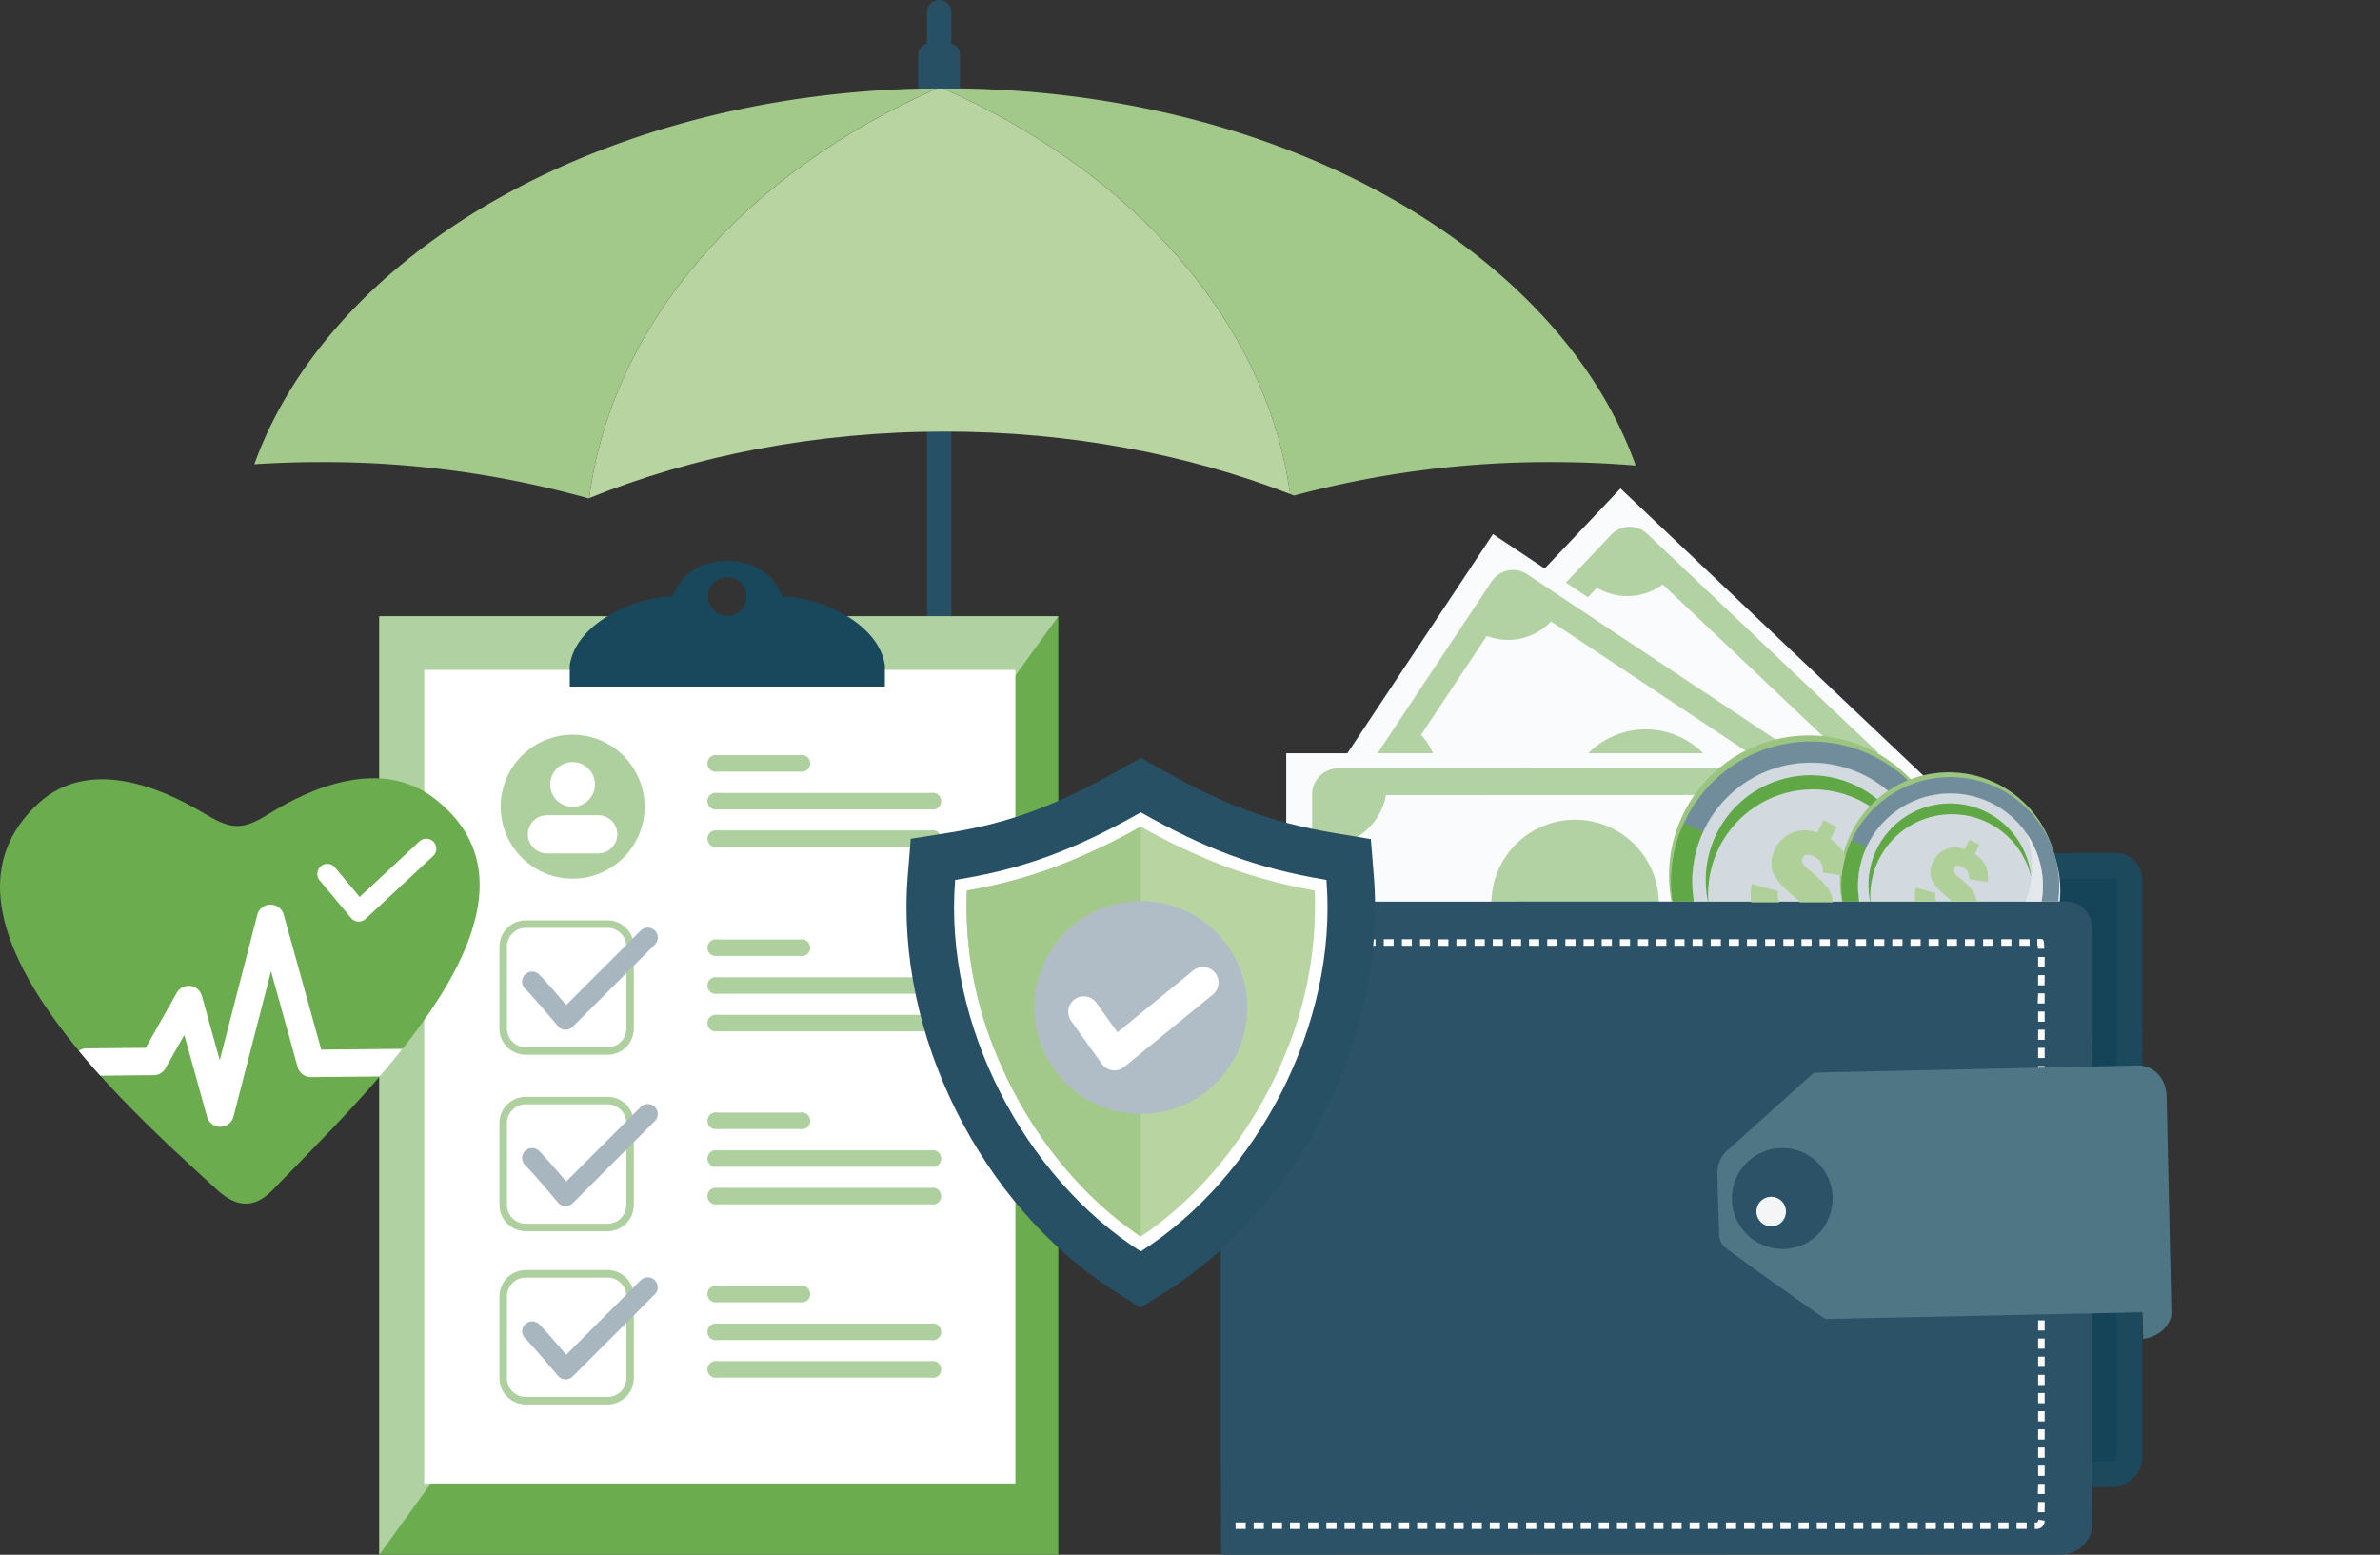 <svg xmlns="http://www.w3.org/2000/svg" width="576.63" height="376.594" viewBox="0 0 576.63 376.594"><rect x="0" y="0" width="576.63" height="376.594" fill="#333333" stroke="none"/><g id="Group_2448" data-name="Group 2448" transform="translate(-36.845 -65.499)"><path id="Path_10544" data-name="Path 10544" d="M368.439,250.745" transform="translate(245.036 136.89)" fill="#264e63"></path><path id="Path_10545" data-name="Path 10545" d="M211.812,184.388l212.082-.07a6.309,6.309,0,0,1,6.292,6.288l.045,139.952a7.36,7.36,0,0,1-7.335,7.34l-215.955.07-.047-148.659a4.933,4.933,0,0,1,4.918-4.921" transform="translate(125.66 87.803)" fill="#1d495d" fill-rule="evenodd"></path><path id="Path_10546" data-name="Path 10546" d="M211.3,187.941l.045,141.216,208.184-.068a1.23,1.23,0,0,0,1.257-1.156l-.045-139.952a.135.135,0,0,0-.118-.108Z" transform="translate(128.92 90.43)" fill="#154459" fill-rule="evenodd"></path><rect id="Rectangle_871" data-name="Rectangle 871" width="71.507" height="139.479" transform="matrix(0.688, -0.726, 0.726, 0.688, 380.265, 235.732)" fill="#fafbfc"></rect><path id="Path_10547" data-name="Path 10547" d="M357.28,232.671a14.383,14.383,0,0,1-.071-15.962l-67.437-63.877a14.389,14.389,0,0,1-15.943.793l-19.8,20.9a14.39,14.39,0,0,1,.071,15.962l67.435,63.877a14.385,14.385,0,0,1,15.943-.791Zm12.606-4.132-35.849,37.845a6.184,6.184,0,0,1-8.742.237L241.66,187.4a6.184,6.184,0,0,1-.238-8.74l35.849-37.845a6.184,6.184,0,0,1,8.742-.237L369.647,219.8A6.182,6.182,0,0,1,369.886,228.539Z" transform="translate(149.924 54.228)" fill="#b2d2a3" fill-rule="evenodd"></path><path id="Path_10548" data-name="Path 10548" d="M298.884,169.192a19.668,19.668,0,1,1-27.8.755,19.671,19.671,0,0,1,27.8-.755" transform="translate(169.108 72.643)" fill="#bad7ac" fill-rule="evenodd"></path><rect id="Rectangle_872" data-name="Rectangle 872" width="71.507" height="139.479" transform="translate(358.98 254.435) rotate(-56.391)" fill="#fafbfc"></rect><path id="Path_10549" data-name="Path 10549" d="M351.909,224.49a14.386,14.386,0,0,1-2.8-15.715l-77.36-51.416a14.385,14.385,0,0,1-15.572,3.506l-15.938,23.979a14.388,14.388,0,0,1,2.8,15.717L320.4,251.976a14.391,14.391,0,0,1,15.574-3.507Zm11.717-6.224L334.77,261.681a6.183,6.183,0,0,1-8.571,1.725L230.256,199.64a6.187,6.187,0,0,1-1.729-8.573l28.856-43.413a6.184,6.184,0,0,1,8.571-1.727L361.9,209.693A6.187,6.187,0,0,1,363.626,218.266Z" transform="translate(140.884 58.67)" fill="#b2d2a3" fill-rule="evenodd"></path><path id="Path_10550" data-name="Path 10550" d="M285.381,170.384a19.668,19.668,0,1,1-27.267,5.493,19.666,19.666,0,0,1,27.267-5.493" transform="translate(161.079 75.075)" fill="#b2d2a3" fill-rule="evenodd"></path><rect id="Rectangle_873" data-name="Rectangle 873" width="143.808" height="73.727" transform="translate(348.475 247.956)" fill="#fafbfc"></rect><path id="Path_10551" data-name="Path 10551" d="M344.677,190.9A14.839,14.839,0,0,1,333.3,179l-95.77.031a14.83,14.83,0,0,1-11.368,11.9l.01,29.688a14.83,14.83,0,0,1,11.375,11.895l95.77-.031a14.83,14.83,0,0,1,11.368-11.9Zm6.5-12.034.017,53.748a6.377,6.377,0,0,1-6.373,6.377l-118.777.037a6.376,6.376,0,0,1-6.377-6.37l-.017-53.75a6.375,6.375,0,0,1,6.373-6.375l118.777-.04A6.377,6.377,0,0,1,351.181,178.864Z" transform="translate(135.089 79.063)" fill="#b2d2a3" fill-rule="evenodd"></path><path id="Path_10552" data-name="Path 10552" d="M264.912,179.678a20.278,20.278,0,1,1-20.273,20.285,20.275,20.275,0,0,1,20.273-20.285" transform="translate(153.552 84.374)" fill="#b2d2a3" fill-rule="evenodd"></path><path id="Path_10553" data-name="Path 10553" d="M206.953,191.126l204.61-.066a6.5,6.5,0,0,1,6.481,6.476l.047,144.146a7.581,7.581,0,0,1-7.556,7.561L207,349.308Z" transform="translate(125.704 92.785)" fill="#2c5267" fill-rule="evenodd"></path><path id="Path_10554" data-name="Path 10554" d="M211.449,337.6l0,1.584-2.464,0V337.6Zm4.4,0v1.584l-2.462,0,0-1.584Zm4.4,0,0,1.582-2.464,0V337.6Zm4.4,0v1.584h-2.462l0-1.582Zm4.4,0,0,1.584-2.464,0V337.6Zm4.4,0v1.582l-2.462,0,0-1.584Zm4.4,0,0,1.584h-2.464v-1.584Zm4.4,0v1.584h-2.462l0-1.584Zm4.4,0,0,1.584h-2.464v-1.584Zm4.4,0v1.584h-2.462v-1.584Zm4.4,0,0,1.582h-2.464v-1.582Zm4.4,0v1.582h-2.462v-1.582Zm4.4,0,0,1.584h-2.464v-1.582Zm4.4,0v1.584h-2.462l0-1.582Zm4.4,0,0,1.584-2.464,0v-1.584Zm4.4,0v1.584l-2.462,0,0-1.584Zm4.4,0,0,1.584-2.464,0v-1.584Zm4.4,0v1.582l-2.462,0,0-1.584Zm4.4,0,0,1.582-2.464,0v-1.582Zm4.4,0v1.582l-2.462,0v-1.582Zm4.4,0,0,1.581-2.464,0v-1.582Zm4.4,0v1.584h-2.462l0-1.582Zm4.4,0v1.582l-2.464,0V337.57Zm4.4,0v1.584h-2.462l0-1.584Zm4.4,0v1.584h-2.464v-1.584Zm4.4,0v1.584h-2.462v-1.584Zm4.4,0v1.582h-2.464v-1.582Zm4.4,0v1.582h-2.462l0-1.582Zm4.4,0v1.582h-2.464v-1.582Zm4.4,0v1.582l-2.462,0,0-1.582Zm4.4,0v1.584h-2.464V337.56Zm4.4,0v1.584l-2.462,0v-1.584Zm4.4,0v1.584l-2.462,0,0-1.584Zm4.4,0,0,1.584-2.464,0v-1.584Zm4.4,0v1.582l-2.462,0,0-1.584Zm4.4,0,0,1.582-2.464,0v-1.582Zm4.4,0v1.582l-2.462,0,0-1.582Zm4.4,0,0,1.582H371.74v-1.582Zm4.4,0v1.584H376.14l0-1.584Zm4.4,0,0,1.582-2.464,0v-1.584Zm4.4,0v1.584h-2.462l0-1.584Zm4.4,0,0,1.584h-2.464v-1.584Zm4.4,0v1.584h-2.462v-1.584Zm4.4,0,0,1.582h-2.464v-1.582Zm2.452,0,.038-.009.037-.012.03-.012.054-.031.037-.03.03-.028.033-.042.014-.021.007-.014.021-.04,0-.007,0-.007.01-.033.007-.03.05-.36,1.56.273-.059.409-.04.16-.047.139-.05.122-.071.141-.1.169-.094.125-.1.111-.1.1-.183.148-.1.071-.137.078-.1.049-.176.068-.2.057-.191.031-.184.01h-.5l0-1.582.482,0Zm.323-4.939h1.584v2.464H403.37Zm0-4.4h1.584v2.464H403.37Zm0-4.4h1.584v2.462l-1.582,0Zm0-4.4,1.584,0v2.464h-1.582Zm0-4.4h1.582l0,2.462-1.584,0Zm0-4.4h1.584v2.464h-1.582Zm0-4.4h1.582l0,2.464-1.582,0Zm0-4.4,1.584,0v2.464h-1.582Zm0-4.4h1.584v2.462l-1.582,0Zm0-4.4,1.582,0,0,2.464h-1.584Zm0-4.4h1.582l0,2.462-1.584,0Zm0-4.4h1.582l0,2.464h-1.584Zm0-4.4h1.584v2.462l-1.584,0Zm0-4.4,1.584,0,0,2.464h-1.584Zm0-4.4h1.582l0,2.462h-1.584Zm0-4.4h1.582l0,2.464h-1.584Zm0-4.4h1.584v2.462h-1.584Zm0-4.4h1.584v2.464h-1.584Zm0-4.4h1.584v2.462h-1.582Zm0-4.4,1.584,0v2.464h-1.582Zm0-4.4h1.584l0,2.462h-1.584Zm0-4.4h1.582l0,2.462-1.584,0Zm0-4.4,1.584,0v2.464h-1.582Zm0-4.4h1.584v2.462l-1.582,0Zm0-4.4,1.584,0v2.464h-1.582Zm0-4.4h1.584l0,2.462-1.584,0Zm0-4.4h1.582l0,2.462h-1.584Zm0-4.4h1.584v2.462l-1.584,0Zm0-4.4,1.584,0V211.9H403.33Zm0-4.4h1.584V207.5l-1.584,0Zm0-4.4,1.584,0,0,2.464h-1.584Zm-4.53-2.732,0-1.584h2.464v1.584Zm-4.4,0v-1.584h2.462l0,1.584Zm-4.4,0,0-1.584h2.464v1.584Zm-4.4,0v-1.584h2.462l0,1.584Zm-4.4,0,0-1.584h2.464v1.582Zm-4.4,0V196.33l2.464,0v1.584Zm-4.4,0,0-1.584h2.464v1.582Zm-4.4,0v-1.582l2.462,0,0,1.584Zm-4.4,0,0-1.584h2.464v1.582Zm-4.4,0v-1.584l2.462,0v1.584Zm-4.4,0,0-1.584,2.464,0v1.584Zm-4.4,0v-1.584l2.464,0v1.584Zm-4.4,0V196.34l2.464,0v1.584Zm-4.4,0v-1.582l2.462,0v1.584Zm-4.4,0,0-1.582,2.464,0v1.584Zm-4.4,0v-1.582l2.462,0,0,1.584Zm-4.4,0v-1.582h2.464v1.582Zm-4.4,0v-1.584h2.462l0,1.584Zm-4.4,0,0-1.584h2.464v1.584Zm-4.4,0v-1.584h2.462v1.584Zm-4.4,0v-1.584h2.464v1.584Zm-4.4,0v-1.584h2.462l0,1.584Zm-4.4,0v-1.584l2.464,0v1.584Zm-4.4,0v-1.582l2.462,0,0,1.584Zm-4.4,0v-1.582l2.464,0v1.582Zm-4.4,0v-1.582l2.462,0v1.582Zm-4.4,0v-1.584h2.464v1.582Zm-4.4,0,0-1.584,2.464,0v1.584Zm-4.4,0v-1.584l2.464,0v1.584Zm-4.4,0v-1.584l2.462,0,0,1.584Zm-4.4,0v-1.582l2.464,0v1.584Zm-4.4,0v-1.582H264.9v1.582Zm-4.4,0V196.37l2.462,0,0,1.582Zm-4.4,0,0-1.582H256.1v1.582Zm-4.4,0v-1.582H251.7l0,1.582Zm-4.4,0v-1.584H247.3v1.584Zm-4.4,0v-1.584H242.9l0,1.584Zm-4.4,0,0-1.584h2.464v1.582Zm-4.4,0v-1.584h2.462l0,1.584Zm-4.4,0,0-1.582,2.464,0v1.584Zm-4.4,0V196.38l2.462,0,0,1.582Zm-4.4,0,0-1.582,2.464,0v1.582Zm-4.4,0v-1.582l2.462,0,0,1.582Zm-4.4,0,0-1.584h2.464v1.582Zm195.26.732-1.584,0v-.8h-.132v-1.582C404.737,196.321,404.909,195.93,404.911,198.7Z" transform="translate(127.207 96.659)" fill="#fbfbfc" fill-rule="evenodd"></path><path id="Path_10555" data-name="Path 10555" d="M386.132,273.536c.195,2.638-2.33,5.935-6.843,6.587l-.141-6.436-76.758,1.636c-.254.005-16.378-11.411-23.488-16.664-2.057-1.52-2.365-2.3-2.384-4.857L276.1,239.95a7.262,7.262,0,0,1,2.412-5.436c5.792-5.151,20.918-18.868,21.069-18.87l78.28-1.729c4.3-.092,7.027,3.476,7.116,7.458q.576,26.079,1.153,52.162" transform="translate(176.802 109.673)" fill="#4f7685" fill-rule="evenodd"></path><path id="Path_10556" data-name="Path 10556" d="M286.808,249.318a12.2,12.2,0,1,1,14.938-8.163,12.041,12.041,0,0,1-14.938,8.163" transform="translate(178.569 118.227)" fill="#2c5267" fill-rule="evenodd"></path><path id="Path_10557" data-name="Path 10557" d="M284.1,239.212a3.578,3.578,0,1,1,4.379-2.395,3.531,3.531,0,0,1-4.379,2.395" transform="translate(180.913 123.203)" fill="#f4f5f7" fill-rule="evenodd"></path><path id="Path_10558" data-name="Path 10558" d="M272.849,189.715a33.9,33.9,0,0,1,64.677,17.16l-67.484.023a33.743,33.743,0,0,1,2.807-17.183" transform="translate(172.202 76.978)" fill="#e5e9ed"></path><path id="Path_10559" data-name="Path 10559" d="M272.358,187.981A33.9,33.9,0,0,1,336.6,208.158l-66.611.021a33.752,33.752,0,0,1,2.367-20.2" transform="translate(171.841 75.697)" fill="#9bc480"></path><path id="Path_10560" data-name="Path 10560" d="M272.655,188.831a33.9,33.9,0,0,1,64.493,18.7l-67.108.023a33.742,33.742,0,0,1,2.615-18.722" transform="translate(172.061 76.324)" fill="#718d9b"></path><path id="Path_10561" data-name="Path 10561" d="M272.655,180.426c.04-.09.083-.179.125-.268l42.346,18.974-45.086.016a33.742,33.742,0,0,1,2.615-18.722" transform="translate(172.061 84.729)" fill="#60a845"></path><path id="Path_10562" data-name="Path 10562" d="M275.157,188.747a28.773,28.773,0,0,1,54.619,16.6l-56.723.019A28.638,28.638,0,0,1,275.157,188.747Z" transform="translate(174.24 78.504)" fill="#d3dadf"></path><path id="Path_10563" data-name="Path 10563" d="M275.157,188.747a28.773,28.773,0,0,1,54.619,16.6l-56.723.019A28.638,28.638,0,0,1,275.157,188.747Z" transform="translate(174.24 78.504)" fill="none" stroke="#d3dadf" stroke-miterlimit="10" stroke-width="0.052"></path><path id="Path_10564" data-name="Path 10564" d="M273.286,200.049c-.155-.221-.31-.438-.461-.661.033.219.07.44.108.661Zm51.759-21.115c2.567,8.217,1.89,15.892-.4,21.1l5,0A28.818,28.818,0,0,0,325.044,178.935Z" transform="translate(174.381 83.825)" fill="#e4e8ec"></path><path id="Path_10565" data-name="Path 10565" d="M277.3,191.889a25.4,25.4,0,0,1,47.875,4.487,25.4,25.4,0,1,0-50.143,7.672h.1a25.293,25.293,0,0,1,2.163-12.159" transform="translate(175.621 79.825)" fill="#60a845"></path><path id="Path_10566" data-name="Path 10566" d="M295.887,190.012a26.359,26.359,0,0,1,50.289,13.341l-52.47.017a26.219,26.219,0,0,1,2.181-13.359" transform="translate(189.716 80.492)" fill="#e5e9ed"></path><path id="Path_10567" data-name="Path 10567" d="M295.505,188.662a26.36,26.36,0,0,1,49.954,15.687l-51.793.017a26.239,26.239,0,0,1,1.84-15.7" transform="translate(189.434 79.496)" fill="#9bc480"></path><path id="Path_10568" data-name="Path 10568" d="M280.9,199.659a11.352,11.352,0,0,1,.181-4.485l6.377,1.795a4.054,4.054,0,0,0,.249,2.687Zm15.969-16.871,1.56-3.057,3.179,1.622-1.522,2.984q5.011,3.36,4.179,9.02l-6.062-.9a3.516,3.516,0,0,0-2.08-3.9q-2.045-1.046-2.772.374a1.391,1.391,0,0,0-.1,1.059,5.18,5.18,0,0,0,1.542,1.709,38.337,38.337,0,0,1,4.382,4.116,6.542,6.542,0,0,1,1.433,3.582q.013.13.021.261l-7.957,0a7.945,7.945,0,0,0-1.351-1.348q-4.849-3.967-5.37-6.563a7.467,7.467,0,0,1,.706-4.991,7.977,7.977,0,0,1,10.211-3.967Z" transform="translate(180.237 84.413)" fill="#b0d099" fill-rule="evenodd"></path><path id="Path_10569" data-name="Path 10569" d="M295.736,189.322a26.361,26.361,0,0,1,50.147,14.539l-52.179.017a26.236,26.236,0,0,1,2.033-14.557" transform="translate(189.605 79.984)" fill="#718d9b"></path><path id="Path_10570" data-name="Path 10570" d="M295.736,182.787c.031-.07.064-.137.1-.207l32.926,14.753-35.056.01a26.236,26.236,0,0,1,2.033-14.557" transform="translate(189.605 86.519)" fill="#60a845"></path><path id="Path_10571" data-name="Path 10571" d="M297.681,189.258a22.372,22.372,0,0,1,42.469,12.91l-44.1.014A22.264,22.264,0,0,1,297.681,189.258Z" transform="translate(191.3 81.679)" fill="#d3dadf"></path><path id="Path_10572" data-name="Path 10572" d="M297.681,189.258a22.372,22.372,0,0,1,42.469,12.91l-44.1.014A22.264,22.264,0,0,1,297.681,189.258Z" transform="translate(191.3 81.679)" fill="none" stroke="#d3dadf" stroke-miterlimit="10" stroke-width="0.052"></path><path id="Path_10573" data-name="Path 10573" d="M296.228,198.045c-.12-.17-.242-.339-.36-.515.026.174.056.344.085.515Zm40.245-16.416c1.995,6.389,1.468,12.355-.311,16.4l3.885,0A22.416,22.416,0,0,0,336.473,181.629Z" transform="translate(191.409 85.816)" fill="#e4e8ec"></path><path id="Path_10574" data-name="Path 10574" d="M299.346,191.7a19.746,19.746,0,0,1,37.226,3.488,19.748,19.748,0,1,0-38.989,5.965h.082a19.677,19.677,0,0,1,1.682-9.453" transform="translate(192.374 82.705)" fill="#60a845"></path><path id="Path_10575" data-name="Path 10575" d="M303.736,197.424a8.479,8.479,0,0,1,.136-3.365l4.786,1.346a3.044,3.044,0,0,0,.188,2.017Zm11.987-12.665,1.17-2.294,2.386,1.217-1.143,2.24a6.508,6.508,0,0,1,3.137,6.772l-4.551-.676a2.638,2.638,0,0,0-1.562-2.932q-1.534-.783-2.08.282a1.04,1.04,0,0,0-.073.795,3.866,3.866,0,0,0,1.156,1.283,28.632,28.632,0,0,1,3.29,3.09,4.915,4.915,0,0,1,1.075,2.688c.007.066.012.13.016.195l-5.972,0a6.067,6.067,0,0,0-1.016-1.014q-3.639-2.976-4.031-4.925a5.6,5.6,0,0,1,.53-3.746,5.992,5.992,0,0,1,7.665-2.979Z" transform="translate(197.141 86.434)" fill="#b0d099" fill-rule="evenodd"></path><path id="Path_10576" data-name="Path 10576" d="M168.944,65.5h0A2.961,2.961,0,0,1,171.9,68.45V218.319a2.952,2.952,0,0,1-5.9,0V68.45a2.961,2.961,0,0,1,2.951-2.951" transform="translate(95.436)" fill="#285064" fill-rule="evenodd"></path><path id="Path_10577" data-name="Path 10577" d="M118.943,177.05c25.349-10.243,54.765-16.1,86.14-16.1,30.366,0,58.892,5.5,83.677,15.132-5.827-41.989-38.2-78-84.192-98.279-.438,0-.878,0-1.316,0-46.343,20.436-78.85,56.847-84.308,99.248" transform="translate(60.667 9.089)" fill="#b7d4a1" fill-rule="evenodd"></path><path id="Path_10578" data-name="Path 10578" d="M168.182,77.8c46,20.276,78.365,56.29,84.192,98.279l.943.37a238.5,238.5,0,0,1,62.276-8.112q10.408,0,20.508.845C317.366,116.686,249.522,77.8,168.7,77.8c-.172,0-.343,0-.515,0" transform="translate(97.053 9.089)" fill="#a3c98a" fill-rule="evenodd"></path><path id="Path_10579" data-name="Path 10579" d="M88.512,168.335a237.888,237.888,0,0,1,64.723,8.792c.063-.028.129-.054.191-.078,5.459-42.4,37.965-78.812,84.309-99.248-79.853.583-146.708,39.123-165.456,91.063q8.016-.527,16.233-.529" transform="translate(26.184 9.091)" fill="#a3c98a" fill-rule="evenodd"></path><rect id="Rectangle_874" data-name="Rectangle 874" width="164.508" height="227.316" transform="translate(128.744 214.777)" fill="#6bac4f"></rect><path id="Path_10580" data-name="Path 10580" d="M89.692,378.658V151.342H254.2Z" transform="translate(39.052 63.435)" fill="#b0d1a1"></path><rect id="Rectangle_875" data-name="Rectangle 875" width="143.232" height="197.062" transform="translate(139.623 227.765)" fill="#fff"></rect><path id="Path_10581" data-name="Path 10581" d="M154.378,147.573a4.662,4.662,0,1,0,4.662,4.662,4.661,4.661,0,0,0-4.662-4.662m-13.234,4.662c1.579-4.673,5.926-8.6,13.234-8.6s11.655,3.923,13.234,8.6c8.881,0,23.236,6.278,24.89,16.419v5.379H116.256v-5.379C117.91,158.512,132.265,152.235,141.144,152.235Z" transform="translate(58.682 57.743)" fill="#19475b" fill-rule="evenodd"></path><rect id="Rectangle_876" data-name="Rectangle 876" width="76.246" height="5.378" transform="translate(174.937 226.397)" fill="#19475b"></rect><path id="Path_10582" data-name="Path 10582" d="M132.629,195.512H112.787a4.551,4.551,0,0,0-4.542,4.54V219.9a4.56,4.56,0,0,0,4.542,4.542h19.842a4.551,4.551,0,0,0,4.542-4.542V200.052a4.548,4.548,0,0,0-4.542-4.54M112.787,193.7h19.842a6.374,6.374,0,0,1,6.356,6.354V219.9a6.374,6.374,0,0,1-6.356,6.354H112.787a6.377,6.377,0,0,1-6.354-6.354V200.052a6.327,6.327,0,0,1,1.866-4.483l0-.005A6.339,6.339,0,0,1,112.787,193.7Z" transform="translate(51.423 94.735)" fill="#add09e"></path><path id="Path_10583" data-name="Path 10583" d="M132.629,220.089H112.787a4.554,4.554,0,0,0-4.542,4.542v19.842a4.56,4.56,0,0,0,4.542,4.542h19.842a4.551,4.551,0,0,0,4.542-4.542V224.631a4.551,4.551,0,0,0-4.542-4.542m-19.842-1.812h19.842a6.374,6.374,0,0,1,6.356,6.354v19.842a6.371,6.371,0,0,1-6.356,6.354H112.787a6.374,6.374,0,0,1-6.354-6.354V224.631a6.331,6.331,0,0,1,1.866-4.485l0,0A6.331,6.331,0,0,1,112.787,218.277Z" transform="translate(51.423 112.898)" fill="#add09e"></path><path id="Path_10584" data-name="Path 10584" d="M110.3,209.489a2.416,2.416,0,1,1,3.417-3.417c1.489,1.49,4.6,5.1,6.545,7.4l18.063-18.061a2.416,2.416,0,0,1,3.417,3.417L121.83,218.741l-.007-.007-.162.15a2.41,2.41,0,0,1-3.391-.313c-.016-.019-5.719-6.829-7.968-9.081" transform="translate(53.759 95.476)" fill="#a8b6c0"></path><path id="Path_10585" data-name="Path 10585" d="M110.3,234.068a2.416,2.416,0,1,1,3.417-3.417c1.489,1.489,4.6,5.1,6.545,7.4l18.063-18.063a2.416,2.416,0,0,1,3.417,3.417L121.83,243.318l-.007-.007-.162.15a2.411,2.411,0,0,1-3.391-.311c-.016-.019-5.719-6.831-7.968-9.081" transform="translate(53.759 113.638)" fill="#a8b6c0"></path><path id="Path_10586" data-name="Path 10586" d="M137.851,214.615H189.6a2.034,2.034,0,1,1,0,3.984H137.851a2.033,2.033,0,1,1,0-3.984m0-18.25h20.016a2.033,2.033,0,1,1,0,3.984H137.851a2.033,2.033,0,1,1,0-3.984Zm0,9.157H189.6a2.034,2.034,0,1,1,0,3.984H137.851a2.033,2.033,0,1,1,0-3.984Z" transform="translate(72.836 96.705)" fill="#add09e" fill-rule="evenodd"></path><path id="Path_10587" data-name="Path 10587" d="M137.851,238.718H189.6a2.034,2.034,0,1,1,0,3.984H137.851a2.033,2.033,0,1,1,0-3.984m0-18.249h20.016a2.034,2.034,0,1,1,0,3.986H137.851a2.034,2.034,0,1,1,0-3.986Zm0,9.157H189.6a2.034,2.034,0,1,1,0,3.984H137.851a2.033,2.033,0,1,1,0-3.984Z" transform="translate(72.836 114.517)" fill="#add09e" fill-rule="evenodd"></path><path id="Path_10588" data-name="Path 10588" d="M132.629,244.222H112.787a4.551,4.551,0,0,0-4.542,4.542V268.6a4.557,4.557,0,0,0,4.542,4.542h19.842a4.548,4.548,0,0,0,4.542-4.542v-19.84a4.548,4.548,0,0,0-4.542-4.542m-19.842-1.814h19.842a6.374,6.374,0,0,1,6.356,6.356V268.6a6.374,6.374,0,0,1-6.356,6.354H112.787a6.377,6.377,0,0,1-6.354-6.354v-19.84a6.332,6.332,0,0,1,1.866-4.487l0,0A6.331,6.331,0,0,1,112.787,242.408Z" transform="translate(51.423 130.73)" fill="#add09e"></path><path id="Path_10589" data-name="Path 10589" d="M110.3,258.2a2.417,2.417,0,0,1,3.417-3.419c1.489,1.49,4.6,5.106,6.545,7.4l18.063-18.063a2.417,2.417,0,0,1,3.417,3.419L121.83,267.449l-.007-.005-.162.148a2.406,2.406,0,0,1-3.391-.313c-.016-.017-5.719-6.829-7.968-9.079" transform="translate(53.759 131.47)" fill="#a8b6c0"></path><path id="Path_10590" data-name="Path 10590" d="M137.851,262.849H189.6a2.034,2.034,0,1,1,0,3.984H137.851a2.033,2.033,0,1,1,0-3.984m0-18.249h20.016a2.033,2.033,0,1,1,0,3.984H137.851a2.033,2.033,0,1,1,0-3.984Zm0,9.157H189.6a2.034,2.034,0,1,1,0,3.984H137.851a2.033,2.033,0,1,1,0-3.984Z" transform="translate(72.836 132.349)" fill="#add09e" fill-rule="evenodd"></path><path id="Path_10591" data-name="Path 10591" d="M124.042,167.838A17.437,17.437,0,1,1,106.6,185.275a17.438,17.438,0,0,1,17.438-17.437" transform="translate(51.549 75.625)" fill="#add09e" fill-rule="evenodd"></path><path id="Path_10592" data-name="Path 10592" d="M118.924,171.648a5.419,5.419,0,1,1-5.419,5.419,5.418,5.418,0,0,1,5.419-5.419" transform="translate(56.649 78.44)" fill="#fff" fill-rule="evenodd"></path><path id="Path_10593" data-name="Path 10593" d="M115.015,179.055h12.423a4.639,4.639,0,0,1,4.626,4.626h0a4.64,4.64,0,0,1-4.626,4.627H115.015a4.64,4.64,0,0,1-4.626-4.627h0a4.639,4.639,0,0,1,4.626-4.626" transform="translate(54.346 83.914)" fill="#fff" fill-rule="evenodd"></path><path id="Path_10594" data-name="Path 10594" d="M137.851,188.935H189.6a2.034,2.034,0,1,1,0,3.984H137.851a2.033,2.033,0,1,1,0-3.984m0-18.249h20.016a2.033,2.033,0,1,1,0,3.984H137.851a2.033,2.033,0,1,1,0-3.984Zm0,9.156H189.6a2.034,2.034,0,1,1,0,3.984H137.851a2.033,2.033,0,1,1,0-3.984Z" transform="translate(72.836 77.73)" fill="#add09e" fill-rule="evenodd"></path><path id="Path_10595" data-name="Path 10595" d="M213.491,300.194c-32.327-20.669-53.132-62.163-50.047-100.479l.729-9.046,8.966-1.412c15.731-2.475,27.29-7.224,41.109-15.016l5.66-3.193,5.659,3.193c13.894,7.834,25.422,12.4,41.213,15.033l8.869,1.478.722,8.963c3.085,38.316-17.72,79.81-50.047,100.479l-6.479,4.043Z" transform="translate(93.328 77.997)" fill="#285064" fill-rule="evenodd"></path><path id="Path_10596" data-name="Path 10596" d="M215.012,178.656c-15.419,8.695-27.818,13.661-44.978,16.362-2.822,35.054,16.911,72.16,44.977,89.983,28.067-17.823,47.8-54.929,44.978-89.983-17.48-2.914-29.557-7.667-44.977-16.362" transform="translate(98.224 83.619)" fill="#fff" fill-rule="evenodd"></path><path id="Path_10597" data-name="Path 10597" d="M171.6,196.131a92.879,92.879,0,0,0,6.9,39.057c7.058,17.574,19.379,34.134,35.233,44.757,15.856-10.622,28.178-27.182,35.235-44.757a92.858,92.858,0,0,0,6.9-39.078,126.847,126.847,0,0,1-21.3-5.692,149.492,149.492,0,0,1-20.828-9.782,149.806,149.806,0,0,1-21.9,10.209,120.368,120.368,0,0,1-20.233,5.285" transform="translate(99.501 85.083)" fill="#b7d4a1" fill-rule="evenodd"></path><path id="Path_10598" data-name="Path 10598" d="M171.6,196.131a92.879,92.879,0,0,0,6.9,39.057c7.058,17.574,19.379,34.134,35.233,44.757h0V180.637a149.806,149.806,0,0,1-21.9,10.209,120.411,120.411,0,0,1-20.233,5.285" transform="translate(99.501 85.083)" fill="#a3c98a" fill-rule="evenodd"></path><path id="Path_10599" data-name="Path 10599" d="M206.746,191a25.793,25.793,0,1,1-25.794,25.792A25.792,25.792,0,0,1,206.746,191" transform="translate(106.49 92.742)" fill="#b1bdc6" fill-rule="evenodd"></path><path id="Path_10600" data-name="Path 10600" d="M186.367,213.222a3.763,3.763,0,0,1,6.132-4.363l5.109,7.154,18.343-14.974a3.762,3.762,0,0,1,4.747,5.838l-21.363,17.44c-.087.073-.179.146-.275.214a3.759,3.759,0,0,1-5.246-.885Z" transform="translate(109.976 99.537)" fill="#fff"></path><path id="Path_10601" data-name="Path 10601" d="M102.039,182.506c9.818-6.126,27.1-13.9,40.271-3.551,32.433,25.479-16.744,71.191-39.415,94.688-4.2,4.356-8.523,4.445-13.32.07-22.961-20.937-73.548-66.128-43.4-93.755,12.134-11.119,29.4-3.92,39.619,2.169,6.865,4.09,9.316,4.7,16.245.379" transform="translate(0 80.106)" fill="#6bac4f" fill-rule="evenodd"></path><path id="Path_10602" data-name="Path 10602" d="M126.268,226.444c-1.795,2.261-3.65,4.5-5.54,6.693l-16.652.153v0a3.321,3.321,0,0,1-3.228-2.433l-6.453-23.227-9.076,35.167a3.317,3.317,0,0,1-6.42.1l-5.507-19.821-4.4,7.78a3.317,3.317,0,0,1-3,1.969l-12.95.12c-1.781-1.977-3.527-3.993-5.219-6.036a3.3,3.3,0,0,1,1.84-.576l14.367-.132,7.537-13.336a3.308,3.308,0,0,1,6.069.737l.009,0,4.333,15.6,9.088-35.207a3.317,3.317,0,0,1,6.42-.019l9.074,32.658Z" transform="translate(8.112 93.107)" fill="#fff" fill-rule="evenodd"></path><path id="Path_10603" data-name="Path 10603" d="M81.609,192.389a2.433,2.433,0,0,1,3.737-3.116l5.975,7.168,14.493-13.472a2.431,2.431,0,0,1,3.306,3.565L92.836,201.668a2.092,2.092,0,0,1-.183.169,2.433,2.433,0,0,1-3.427-.311Z" transform="translate(32.662 86.327)" fill="#fff"></path><path id="Path_10604" data-name="Path 10604" d="M167.454,71.568h4.833a2.6,2.6,0,0,1,2.6,2.6v8.264H164.769V74.253a2.693,2.693,0,0,1,2.685-2.685" transform="translate(94.531 4.485)" fill="#285064" fill-rule="evenodd"></path></g></svg>